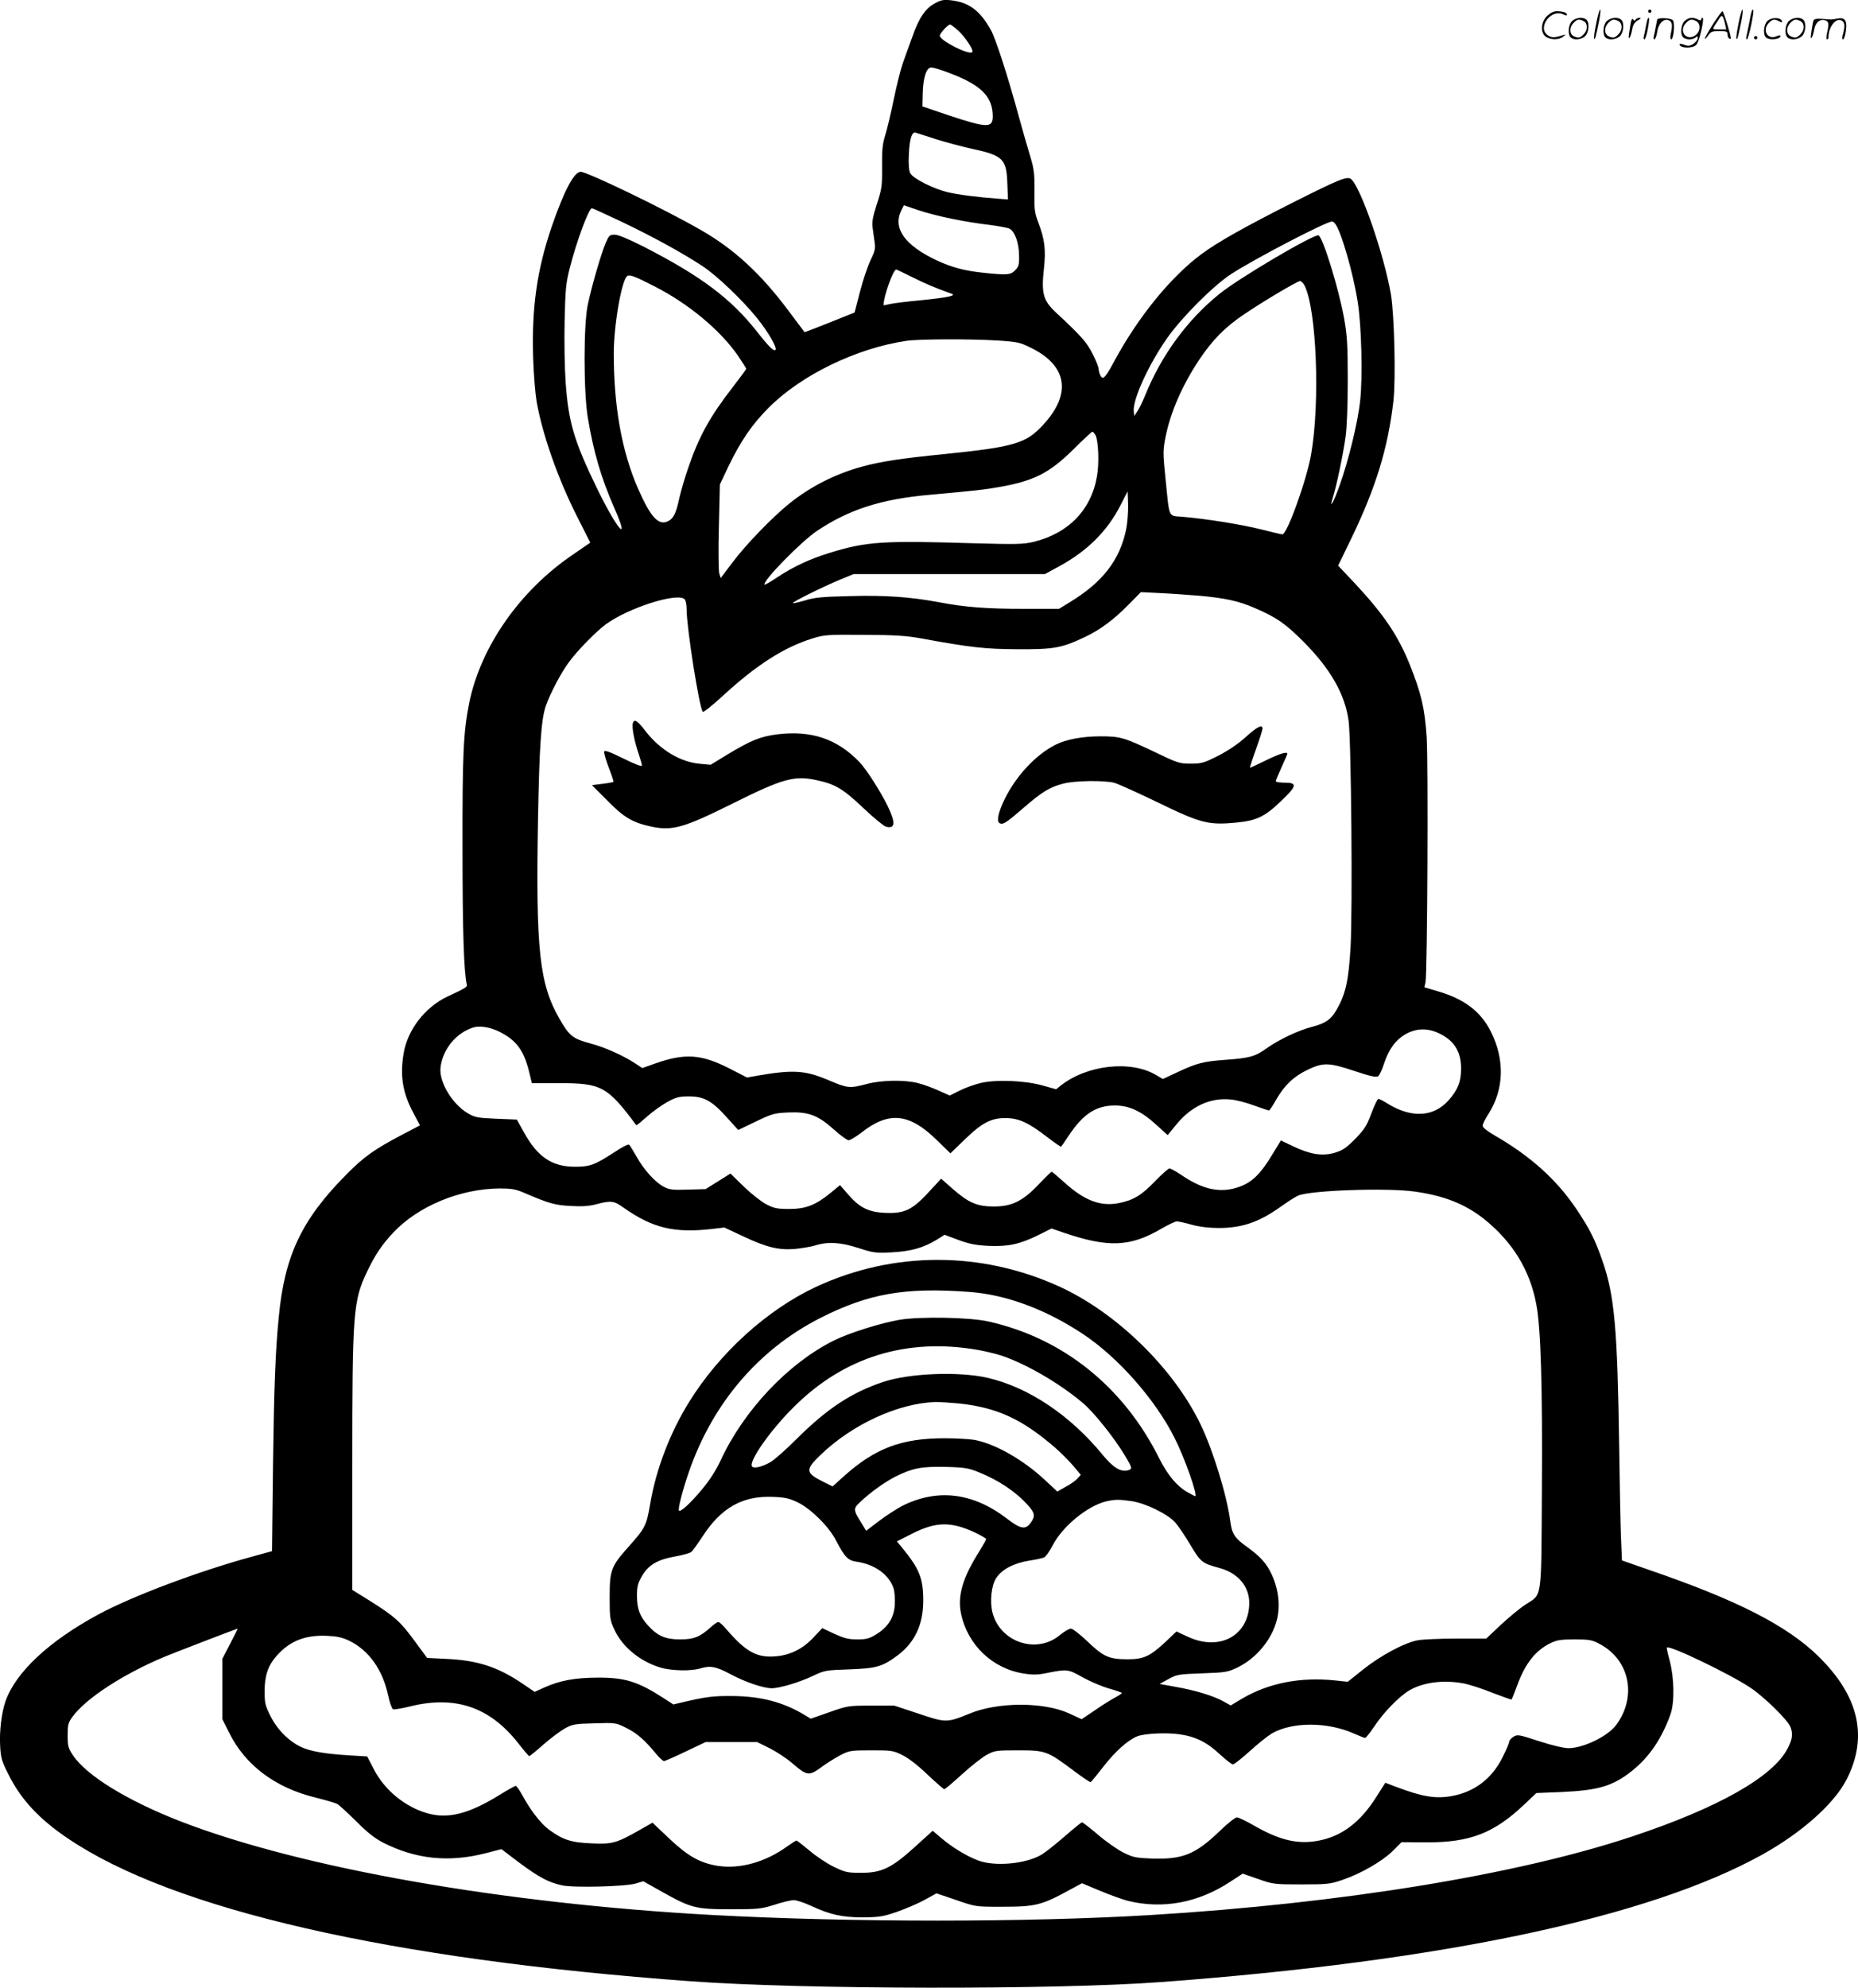 <svg version="1.0" xmlns="http://www.w3.org/2000/svg"
  viewBox="0 0 1122.707 1200.666"
 preserveAspectRatio="xMidYMid meet">
<g transform="translate(-0.118,1200.777) scale(0.1,-0.1)"
fill="#000000" stroke="none">
<path d="M5651 11988 c-58 -31 -97 -88 -136 -200 -19 -51 -45 -124 -59 -163
-13 -38 -38 -138 -55 -221 -17 -83 -40 -179 -51 -214 -16 -51 -20 -87 -19
-189 1 -117 -1 -133 -31 -225 -25 -77 -31 -110 -26 -143 3 -24 9 -63 12 -88 6
-38 2 -55 -24 -108 -17 -35 -46 -120 -64 -190 l-33 -127 -90 -36 c-49 -20
-118 -47 -151 -60 l-61 -23 -99 132 c-166 222 -329 372 -529 486 -213 123
-685 351 -725 351 -40 0 -101 -116 -175 -331 -90 -264 -122 -492 -112 -799 3
-96 13 -213 21 -260 36 -200 127 -459 242 -688 l82 -162 -106 -73 c-321 -218
-557 -557 -626 -897 -35 -178 -41 -305 -40 -885 0 -488 8 -739 26 -815 3 -14
-7 -21 -117 -72 -136 -64 -242 -202 -265 -344 -23 -137 -5 -240 60 -361 l39
-73 -107 -56 c-171 -90 -230 -132 -339 -242 -267 -269 -372 -488 -407 -857
-21 -210 -29 -431 -35 -894 l-6 -523 -124 -34 c-321 -88 -716 -236 -921 -346
-302 -162 -505 -352 -566 -528 -23 -66 -37 -180 -32 -267 4 -74 9 -93 51 -175
74 -149 185 -269 361 -387 635 -429 1945 -729 3761 -861 677 -50 2205 -52
2840 -5 1704 126 2949 390 3635 770 237 132 431 304 508 451 133 258 78 504
-168 746 -190 186 -491 340 -1022 522 l-166 58 -6 141 c-3 78 -8 327 -11 552
-10 703 -28 907 -100 1114 -45 130 -76 192 -156 312 -120 180 -278 322 -496
448 -46 27 -73 48 -73 59 0 9 16 42 36 72 94 148 99 328 13 498 -62 122 -161
196 -323 243 l-78 23 7 30 c11 58 17 1314 7 1481 -12 176 -32 262 -102 438
-71 176 -156 302 -330 489 l-103 109 81 167 c147 305 220 542 253 826 15 132
6 519 -15 646 -42 242 -184 652 -242 697 -23 17 -73 -3 -347 -141 -299 -151
-460 -242 -557 -314 -185 -138 -379 -376 -524 -643 -55 -103 -70 -119 -85 -90
-6 11 -11 28 -11 39 0 11 -16 52 -36 91 -35 70 -68 108 -222 251 -77 72 -89
114 -73 262 13 118 5 179 -33 280 -23 60 -26 81 -24 190 1 108 -2 134 -26 213
-15 50 -45 153 -66 230 -68 250 -142 479 -171 531 -66 118 -133 168 -241 180
-44 5 -61 2 -97 -18z m140 -165 c43 -39 96 -120 85 -130 -20 -20 -196 70 -196
99 0 14 50 68 62 68 4 0 26 -16 49 -37z m-62 -253 c198 -73 271 -144 271 -265
0 -72 -34 -71 -269 7 l-156 53 2 82 c3 95 22 153 52 153 11 0 56 -13 100 -30z
m-72 -403 c59 -19 155 -44 213 -57 192 -41 213 -62 218 -209 l4 -98 -54 4
c-127 9 -248 25 -312 40 -88 22 -207 82 -224 114 -9 16 -12 52 -9 114 4 95 19
140 42 131 8 -3 62 -20 122 -39z m97 -481 c66 -14 166 -30 221 -36 55 -7 111
-17 125 -23 33 -16 59 -87 59 -165 1 -54 -3 -66 -24 -87 -27 -28 -49 -30 -190
-15 -117 12 -193 33 -284 75 -192 91 -265 192 -215 299 l17 34 85 -29 c46 -16
139 -40 206 -53z m-1994 -19 c180 -86 362 -185 485 -266 85 -55 244 -207 331
-315 68 -85 123 -180 111 -192 -10 -10 -41 20 -112 111 -156 198 -336 334
-683 512 -93 47 -155 73 -176 73 -31 0 -35 -4 -55 -50 -26 -60 -84 -259 -108
-372 -26 -120 -26 -526 0 -683 35 -208 80 -363 159 -543 100 -226 21 -139
-102 113 -140 288 -174 402 -191 645 -6 85 -9 252 -6 370 4 187 8 228 30 315
42 165 116 365 135 365 4 0 86 -38 182 -83z m4309 -11 c35 -42 109 -297 136
-471 23 -140 31 -457 15 -597 -13 -128 -71 -365 -124 -512 -37 -105 -66 -154
-40 -70 23 74 61 257 76 364 8 59 13 189 13 345 0 213 -4 268 -22 370 -33 181
-126 483 -154 501 -21 13 -477 -255 -596 -351 -196 -157 -353 -371 -452 -615
-16 -39 -37 -83 -48 -98 l-18 -27 -3 28 c-8 70 91 286 205 447 91 127 275 311
383 382 138 90 575 318 611 318 4 0 12 -6 18 -14z m-2556 -322 c77 -39 141
-66 237 -100 33 -12 -20 -23 -176 -39 -87 -8 -176 -19 -196 -24 -21 -5 -38 -8
-38 -7 0 52 58 216 77 216 2 0 45 -21 96 -46z m-1555 -57 c202 -103 394 -262
501 -416 28 -41 51 -77 51 -81 0 -4 -36 -52 -79 -108 -139 -179 -205 -298
-269 -484 -22 -62 -47 -149 -57 -193 -19 -90 -35 -121 -70 -137 -56 -25 -103
27 -178 197 -99 227 -147 496 -147 818 0 172 48 447 82 468 15 9 46 -2 166
-64z m3926 6 c72 -143 95 -699 40 -1018 -25 -150 -145 -485 -174 -485 -6 0
-63 13 -128 30 -116 29 -325 63 -474 76 -90 8 -79 -16 -104 228 -16 158 -16
173 0 254 30 150 101 313 205 469 80 119 156 196 271 273 120 81 321 200 337
200 7 0 19 -12 27 -27z m-1857 -332 c124 -8 137 -11 207 -46 217 -107 243
-278 70 -464 -103 -112 -174 -133 -595 -176 -270 -27 -385 -45 -499 -76 -162
-44 -313 -121 -442 -225 -102 -83 -262 -248 -341 -354 l-71 -94 -9 29 c-4 17
-6 144 -2 283 l6 253 53 112 c73 151 142 252 242 352 197 198 532 360 833 404
75 11 385 12 548 2z m594 -572 c17 -34 23 -167 9 -246 -34 -205 -173 -348
-386 -399 -60 -14 -104 -15 -354 -8 -555 17 -652 11 -873 -57 -121 -37 -220
-83 -317 -147 -41 -28 -77 -48 -79 -46 -17 17 219 259 317 325 195 130 388
192 682 218 277 25 339 32 420 47 209 37 300 83 445 225 60 60 113 109 117
109 4 0 12 -10 19 -21z m185 -569 c-39 -186 -141 -318 -339 -439 l-67 -41
-209 0 c-227 0 -360 10 -516 40 -172 32 -323 43 -538 37 -167 -4 -214 -8 -271
-26 -38 -11 -72 -19 -74 -16 -6 5 178 97 282 140 l85 35 578 0 578 0 90 49
c168 92 288 212 367 367 l43 84 3 -79 c1 -44 -4 -111 -12 -151z m444 -401
c155 -14 236 -32 331 -73 133 -57 189 -96 299 -207 160 -161 248 -314 270
-474 16 -114 25 -1134 12 -1370 -12 -203 -30 -284 -87 -381 -32 -55 -66 -78
-143 -98 -85 -22 -200 -76 -278 -131 -69 -50 -103 -59 -259 -70 -121 -9 -164
-20 -273 -71 l-94 -44 -43 25 c-153 90 -418 60 -576 -66 l-26 -21 -79 22
c-107 31 -283 38 -377 16 -37 -9 -94 -29 -127 -46 l-60 -30 -67 30 c-37 17
-92 37 -124 45 -81 21 -220 19 -310 -5 -102 -27 -116 -26 -222 19 -149 64
-219 69 -440 31 l-62 -11 -107 55 c-171 87 -269 93 -450 29 l-76 -27 -39 26
c-76 50 -185 99 -275 123 -107 29 -127 45 -187 150 -121 211 -143 418 -129
1205 8 436 19 601 47 683 27 77 93 203 142 268 51 69 161 181 220 225 136 100
434 195 477 152 7 -7 12 -33 12 -60 0 -112 77 -599 98 -620 4 -4 57 38 117 93
206 190 374 297 545 350 70 22 90 24 310 22 192 -1 256 -5 350 -22 295 -54
381 -64 580 -65 220 -1 265 7 405 73 95 45 175 104 270 201 l70 71 120 -6 c66
-3 172 -11 235 -16z m-4230 -2634 c103 -52 147 -113 179 -244 l16 -66 165 0
c255 0 291 -19 466 -254 2 -2 31 22 66 53 35 31 90 70 123 88 51 28 70 33 130
33 90 0 139 -27 230 -129 l67 -74 106 51 c100 48 113 51 197 55 121 5 178 -16
275 -103 40 -36 80 -65 89 -65 10 0 44 21 77 46 166 131 290 118 456 -45 l82
-80 85 82 c107 104 162 132 251 131 79 -1 137 -28 252 -117 43 -33 80 -58 81
-56 2 2 23 32 46 67 88 132 166 182 279 182 88 0 162 -35 254 -120 l65 -59 49
60 c91 114 209 169 335 155 31 -3 93 -19 138 -36 45 -16 86 -30 90 -30 4 0 24
30 44 66 51 88 105 139 190 180 94 45 129 44 284 -8 89 -30 130 -39 141 -32 8
6 25 40 36 76 29 88 70 144 131 179 61 35 129 38 195 8 96 -43 140 -111 140
-216 0 -80 -21 -131 -77 -193 -90 -100 -222 -107 -365 -20 -26 17 -52 30 -58
30 -5 0 -24 -39 -42 -87 -28 -76 -42 -97 -98 -155 -56 -56 -76 -69 -125 -84
-75 -21 -146 -10 -251 40 l-73 35 -53 -87 c-67 -112 -120 -164 -192 -191 -114
-43 -222 -22 -353 67 -34 23 -68 42 -75 42 -7 0 -46 -35 -88 -78 -80 -84 -132
-115 -220 -132 -111 -21 -208 17 -328 126 -39 35 -73 64 -76 64 -3 0 -38 -34
-77 -75 -98 -103 -163 -135 -273 -135 -101 0 -152 22 -250 108 l-68 60 -60
-65 c-114 -126 -159 -148 -289 -141 -94 6 -146 33 -215 113 l-47 54 -56 -46
c-91 -75 -151 -98 -251 -98 -74 0 -92 4 -140 29 -30 16 -91 64 -135 107 l-80
78 -75 -47 -75 -47 -106 -3 c-91 -3 -112 -1 -145 16 -53 27 -122 103 -167 184
-21 37 -41 70 -46 72 -5 3 -44 -17 -87 -46 -119 -77 -147 -88 -239 -88 -139 0
-227 60 -309 210 l-42 75 -124 5 c-114 5 -129 8 -172 33 -95 56 -175 190 -165
277 13 109 93 208 197 241 39 13 105 2 160 -26z m145 -971 c153 -66 189 -76
285 -81 68 -4 112 -1 156 11 87 23 106 20 160 -19 177 -125 307 -157 536 -131
l76 9 109 -51 c143 -68 217 -86 313 -79 41 4 98 13 125 21 79 25 155 20 264
-15 89 -29 103 -31 201 -26 115 6 190 27 271 76 l48 30 83 -31 c65 -24 104
-32 183 -36 120 -5 188 10 302 66 l78 39 70 -24 c272 -93 405 -88 594 23 41
24 84 44 93 44 10 0 51 -9 90 -20 48 -13 103 -20 163 -20 142 0 245 36 374
128 42 30 90 61 107 68 76 32 539 48 704 24 180 -25 308 -77 423 -169 170
-138 272 -305 311 -510 28 -144 38 -503 34 -1126 -4 -675 3 -623 -98 -689 -33
-21 -99 -76 -149 -122 l-89 -84 -180 0 c-98 0 -204 -5 -233 -10 -81 -15 -223
-91 -329 -175 l-95 -76 -75 8 c-211 22 -402 -15 -564 -110 l-68 -41 -47 26
c-58 32 -168 66 -290 87 l-93 17 53 29 c51 28 61 30 204 35 142 5 154 7 215
36 113 55 207 169 237 288 21 85 10 183 -31 272 -32 69 -68 109 -154 171 -71
51 -87 76 -97 153 -21 158 -105 430 -180 585 -163 338 -508 674 -852 831 -473
216 -1004 215 -1470 -1 -296 -138 -584 -399 -768 -696 -115 -185 -200 -407
-235 -615 -23 -133 -29 -145 -134 -263 -102 -114 -111 -139 -111 -301 0 -128
2 -138 29 -197 48 -104 157 -193 281 -229 66 -19 180 -21 235 -5 62 19 97 13
183 -33 89 -48 200 -86 251 -86 48 0 166 35 248 74 71 34 78 35 221 40 165 6
200 16 294 86 103 78 153 186 153 330 0 133 -23 191 -127 318 l-32 39 94 48
c144 72 234 73 381 4 35 -17 64 -34 64 -38 0 -4 -18 -36 -40 -72 -102 -161
-134 -271 -112 -377 39 -189 189 -333 378 -363 59 -9 85 -9 151 5 112 22 120
21 206 -28 43 -24 113 -54 157 -67 44 -12 80 -25 80 -28 0 -3 -21 -17 -46 -30
-25 -14 -80 -48 -121 -77 l-76 -51 -76 35 c-152 70 -432 70 -603 -2 -135 -55
-142 -55 -308 1 l-145 48 -140 0 c-137 0 -143 -1 -253 -40 l-112 -39 -38 23
c-129 78 -266 113 -437 114 -116 1 -158 -5 -292 -36 l-63 -15 -60 39 c-156
100 -232 124 -400 123 -137 -1 -225 -17 -321 -60 l-57 -26 -77 52 c-145 98
-267 138 -451 147 l-122 6 -73 99 c-88 121 -124 152 -268 243 l-111 69 0 751
c0 932 5 994 90 1173 49 102 88 160 159 236 151 159 402 263 641 265 70 0 95
-4 145 -25z m2692 -600 c223 -16 463 -105 689 -255 213 -142 437 -396 553
-628 61 -120 142 -351 124 -351 -2 0 -24 11 -48 25 -66 39 -119 104 -171 207
-215 430 -581 723 -1029 823 -113 26 -410 31 -536 11 -117 -20 -305 -79 -400
-126 -276 -138 -543 -421 -683 -723 -29 -62 -67 -121 -114 -177 -67 -81 -128
-137 -138 -127 -8 8 22 125 61 237 143 412 420 736 790 925 293 149 512 188
902 159z m51 -350 c46 -8 112 -24 145 -35 147 -49 349 -166 489 -284 67 -55
191 -211 255 -317 47 -78 48 -84 19 -92 -44 -11 -89 17 -153 95 -197 240 -448
407 -694 464 -175 40 -473 28 -632 -25 -193 -65 -338 -161 -523 -345 -63 -63
-133 -125 -157 -139 -51 -29 -102 -41 -112 -26 -20 32 113 221 254 360 302
301 681 418 1109 344z m-110 -324 c230 -25 380 -95 579 -267 34 -30 83 -79
109 -109 l46 -55 -21 -23 c-12 -13 -44 -36 -72 -50 l-49 -28 -75 70 c-131 122
-299 218 -425 242 -29 5 -111 10 -182 10 -258 0 -418 -60 -605 -227 l-71 -64
-54 27 c-111 55 -113 73 -17 165 192 184 467 310 692 318 26 0 91 -4 145 -9z
m117 -415 c121 -49 222 -116 297 -199 43 -47 46 -67 17 -107 -31 -43 -61 -38
-144 26 -206 158 -422 183 -635 75 -30 -16 -91 -55 -135 -88 l-80 -61 -28 46
c-51 81 -51 88 -8 128 62 59 152 123 216 155 102 50 155 60 300 57 115 -3 138
-7 200 -32z m-1092 -183 c79 -39 185 -144 228 -226 55 -105 73 -124 127 -132
108 -15 195 -78 222 -159 7 -20 10 -65 8 -101 -5 -78 -40 -134 -113 -179 -41
-25 -58 -30 -114 -30 -54 0 -79 7 -139 34 l-72 34 -53 -56 c-66 -71 -146 -110
-239 -115 -107 -7 -174 32 -289 166 -19 23 -41 42 -47 42 -7 0 -29 -15 -49
-34 -64 -57 -100 -71 -183 -71 -88 0 -136 21 -193 84 -50 55 -67 101 -67 180
0 55 5 75 30 118 39 68 94 100 201 119 45 8 89 20 97 27 8 6 38 48 67 92 114
176 243 249 428 241 73 -3 98 -9 150 -34z m2017 8 c85 -13 217 -78 262 -128
19 -21 60 -82 92 -136 62 -104 70 -111 177 -140 112 -31 179 -111 179 -212 -2
-195 -177 -292 -369 -204 l-71 33 -65 -62 c-95 -88 -132 -106 -230 -106 -112
0 -146 15 -242 107 -45 43 -90 78 -101 78 -11 0 -41 -18 -68 -40 -139 -115
-357 -43 -405 134 -18 67 -8 167 22 212 35 53 107 90 200 105 41 6 82 15 91
20 9 5 32 37 50 72 60 116 211 239 324 266 53 12 78 12 154 1z m-5448 -861
l-47 -91 0 -182 0 -183 42 -84 c96 -193 277 -330 519 -389 61 -15 121 -33 133
-39 12 -7 63 -54 114 -104 66 -67 112 -103 162 -129 198 -101 399 -122 623
-64 l93 24 107 -81 c118 -88 179 -121 261 -138 71 -15 380 -7 442 11 l47 14
109 -61 c179 -101 207 -108 418 -108 169 0 185 2 266 27 48 16 100 28 117 28
16 0 62 -15 103 -34 116 -54 189 -70 314 -70 98 1 121 4 205 33 52 18 127 50
167 72 l73 40 118 -40 c118 -41 119 -41 269 -41 215 0 246 8 425 106 l67 36
108 -45 c59 -25 135 -52 168 -61 211 -52 425 -13 620 115 l75 49 93 -32 c90
-32 97 -33 262 -33 159 0 175 2 250 28 109 37 238 111 302 174 l53 53 154 -1
c261 0 404 55 588 229 l73 69 150 6 c225 10 313 36 429 129 104 83 180 196
232 343 24 70 22 216 -5 319 -12 44 -20 81 -18 82 16 16 385 -162 507 -244 83
-56 224 -194 240 -236 16 -42 12 -73 -16 -128 -87 -172 -419 -360 -939 -533
-696 -232 -1759 -405 -2910 -475 -749 -45 -1811 -45 -2645 0 -1269 69 -2482
282 -3216 565 -322 125 -570 277 -652 400 -29 43 -32 56 -32 120 0 63 3 77 28
111 81 112 305 258 557 364 63 26 432 168 442 170 2 0 -19 -41 -45 -91z m719
18 c117 -56 202 -174 235 -328 9 -44 23 -83 30 -86 7 -3 55 5 106 18 272 66
478 -5 649 -221 34 -44 65 -80 68 -80 4 0 42 31 85 69 43 38 102 82 130 98 47
26 61 28 179 31 126 4 129 4 191 -27 64 -31 113 -74 179 -154 21 -26 44 -47
50 -47 6 0 66 26 132 58 l120 57 156 0 155 0 75 -37 c40 -20 101 -60 134 -88
95 -82 104 -83 190 -19 28 20 75 49 105 65 52 27 61 29 185 29 123 0 133 -1
189 -29 37 -18 94 -62 152 -118 51 -48 97 -88 101 -88 5 0 53 41 108 91 54 49
121 102 149 117 48 26 58 27 191 27 164 0 175 -4 335 -124 52 -39 98 -70 101
-68 4 1 39 44 78 94 71 92 149 161 205 183 46 17 173 23 253 12 99 -14 167
-48 245 -121 36 -33 72 -61 79 -61 8 0 53 36 101 79 48 44 108 92 133 107 123
72 337 72 498 0 32 -14 62 -26 67 -26 5 0 30 32 56 70 55 84 149 180 211 217
84 49 206 65 329 42 32 -6 110 -31 172 -56 63 -24 115 -43 117 -41 2 2 17 39
33 83 49 134 110 212 201 257 39 19 62 23 146 23 89 0 106 -3 151 -27 183 -96
228 -318 101 -490 -51 -68 -196 -139 -287 -140 -29 0 -98 16 -178 42 -126 41
-132 42 -157 26 -14 -9 -25 -23 -25 -30 0 -8 -18 -50 -40 -94 -64 -128 -169
-208 -305 -233 -99 -18 -178 -5 -337 55 l-66 25 -56 -88 c-95 -150 -206 -234
-344 -261 -125 -25 -235 0 -391 89 -48 28 -96 51 -106 51 -10 0 -57 -37 -104
-83 -146 -140 -222 -171 -405 -166 -102 4 -117 7 -176 36 -36 18 -105 66 -154
108 -48 41 -92 75 -97 75 -4 0 -52 -39 -106 -86 -54 -47 -116 -96 -138 -109
-95 -57 -287 -74 -387 -34 -70 27 -156 80 -219 134 l-52 44 -106 -96 c-142
-129 -202 -158 -326 -158 -83 0 -96 3 -165 36 -41 20 -108 64 -147 98 -40 33
-76 61 -79 61 -4 0 -29 -16 -57 -36 -132 -95 -284 -137 -418 -117 -108 17
-182 59 -296 167 l-99 94 -79 -45 c-139 -79 -165 -86 -290 -80 -123 5 -172 21
-257 83 -50 37 -114 120 -163 212 -16 28 -32 52 -38 52 -5 0 -48 -24 -95 -53
-189 -117 -315 -149 -443 -111 -132 39 -254 139 -318 263 l-41 79 -98 6 c-153
9 -242 24 -299 50 -76 35 -147 106 -188 189 -31 61 -35 79 -35 147 0 96 20
156 72 215 78 89 170 126 298 122 67 -3 97 -9 141 -30z M3825 7639 c-7 -23 9
-109 36 -187 10 -30 19 -61 19 -68 0 -9 -41 7 -112 42 -85 42 -114 52 -116 41
-2 -8 11 -52 28 -97 18 -45 30 -83 28 -85 -2 -2 -32 -8 -67 -12 l-63 -8 91
-91 c101 -104 156 -136 271 -160 125 -26 195 -6 490 141 299 149 370 169 502
141 117 -25 161 -51 287 -170 61 -58 122 -108 136 -112 56 -14 59 23 10 125
-42 86 -129 223 -171 266 -135 140 -290 192 -496 167 -102 -13 -160 -36 -308
-126 l-95 -58 -64 6 c-118 10 -241 84 -329 197 -50 65 -68 77 -77 48z M7529
7556 c-46 -42 -106 -82 -166 -113 -87 -44 -101 -48 -167 -48 -68 0 -78 3 -221
72 -182 86 -204 93 -325 93 -109 0 -209 -19 -271 -51 -117 -59 -235 -184 -305
-324 -42 -86 -54 -142 -30 -151 20 -8 39 5 148 99 105 91 154 121 233 141 69
19 250 21 310 5 22 -6 142 -60 266 -120 257 -125 302 -136 472 -120 121 12
172 36 269 130 96 91 100 111 23 111 -30 0 -55 4 -55 9 0 4 16 42 35 84 19 42
35 78 35 81 0 16 -45 2 -129 -39 -51 -25 -94 -45 -96 -45 -3 0 13 50 35 111
22 61 40 117 40 125 0 28 -31 13 -101 -50z M9646 11864 c-10 -47 -15 -88 -12
-91 5 -6 9 7 30 110 7 37 10 67 6 67 -4 0 -15 -39 -24 -86z M9960 11940 c0 -5
5 -10 10 -10 6 0 10 5 10 10 0 6 -4 10 -10 10 -5 0 -10 -4 -10 -10z M10506
11864 c-10 -47 -15 -88 -12 -91 5 -6 9 7 30 110 7 37 10 67 6 67 -4 0 -15 -39
-24 -86z M10586 11939 c-3 -8 -10 -41 -16 -74 -6 -33 -14 -68 -16 -77 -3 -10
-1 -18 3 -18 10 0 46 171 38 178 -2 3 -7 -1 -9 -9z M9349 11911 c-38 -38 -41
-101 -7 -125 29 -20 79 -20 104 0 18 14 18 15 1 10 -53 -17 -69 -17 -92 -2
-69 45 21 166 94 126 12 -6 21 -7 21 -1 0 12 -25 21 -62 21 -19 0 -39 -10 -59
-29z M10350 11859 c-28 -45 -49 -83 -47 -85 2 -3 12 7 21 21 14 21 24 25 66
25 43 0 50 -3 50 -19 0 -11 5 -23 10 -26 6 -3 10 -3 10 1 0 20 -44 164 -51
164 -4 0 -30 -37 -59 -81z m75 4 l7 -33 -42 0 c-42 0 -42 0 -28 23 8 12 21 32
29 44 15 25 22 18 34 -34z M9500 11880 c-22 -22 -27 -79 -8 -98 19 -19 66 -14
88 8 22 22 27 79 8 98 -19 19 -66 14 -88 -8z m71 0 c25 -14 25 -54 -1 -80 -23
-23 -33 -24 -61 -10 -25 14 -25 54 1 80 23 23 33 24 61 10z M9710 11880 c-22
-22 -27 -79 -8 -98 19 -19 66 -14 88 8 22 22 27 79 8 98 -19 19 -66 14 -88 -8z
m71 0 c25 -14 25 -54 -1 -80 -23 -23 -33 -24 -61 -10 -25 14 -25 54 1 80 23
23 33 24 61 10z M9856 11874 c-3 -16 -8 -47 -11 -69 -8 -51 10 -26 19 27 5 27
15 42 34 53 18 10 22 14 10 15 -9 0 -20 -5 -24 -11 -5 -8 -9 -8 -14 1 -5 8
-10 3 -14 -16z M9957 11893 c-2 -4 -7 -26 -11 -48 -4 -22 -9 -48 -12 -57 -3
-10 -1 -18 4 -18 4 0 14 28 20 62 11 58 10 81 -1 61z M10015 11890 c-1 -3 -5
-23 -9 -45 -4 -22 -9 -48 -12 -57 -3 -10 -1 -18 4 -18 5 0 13 20 17 45 7 53
44 87 74 68 17 -11 19 -28 8 -80 -4 -18 -3 -33 2 -33 16 0 24 99 11 115 -12
14 -87 18 -95 5z M10180 11880 c-22 -22 -27 -79 -8 -98 7 -7 24 -12 38 -12 14
0 31 5 38 12 9 9 12 8 12 -5 0 -9 -12 -24 -26 -34 -21 -13 -32 -15 -55 -6 -16
6 -29 8 -29 3 0 -24 81 -27 102 -2 18 19 50 162 37 162 -5 0 -9 -5 -9 -10 0
-7 -6 -7 -19 0 -30 16 -59 12 -81 -10z m71 0 c29 -16 25 -65 -6 -86 -56 -37
-103 28 -55 76 23 23 33 24 61 10z M10681 11881 c-23 -23 -28 -80 -9 -99 19
-19 88 -13 88 9 0 5 -11 4 -24 -2 -54 -25 -89 38 -46 81 23 23 33 24 62 9 16
-9 19 -8 16 3 -8 22 -64 22 -87 -1z M10810 11880 c-22 -22 -27 -79 -8 -98 19
-19 66 -14 88 8 22 22 27 79 8 98 -19 19 -66 14 -88 -8z m71 0 c25 -14 25 -54
-1 -80 -23 -23 -33 -24 -61 -10 -25 14 -25 54 1 80 23 23 33 24 61 10z M10956
11871 c-3 -14 -8 -44 -11 -66 -8 -51 10 -26 19 27 8 41 35 63 66 53 22 -7 24
-21 11 -77 -5 -22 -5 -38 0 -38 5 0 9 6 9 13 0 68 51 125 85 97 15 -13 15 -35
-1 -92 -3 -10 -1 -18 4 -18 6 0 13 23 17 50 9 63 -5 84 -49 76 -17 -4 -35 -6
-41 -6 -101 8 -104 7 -109 -19z M10600 11780 c0 -5 5 -10 10 -10 6 0 10 5 10
10 0 6 -4 10 -10 10 -5 0 -10 -4 -10 -10z"/>
</g>
</svg>
